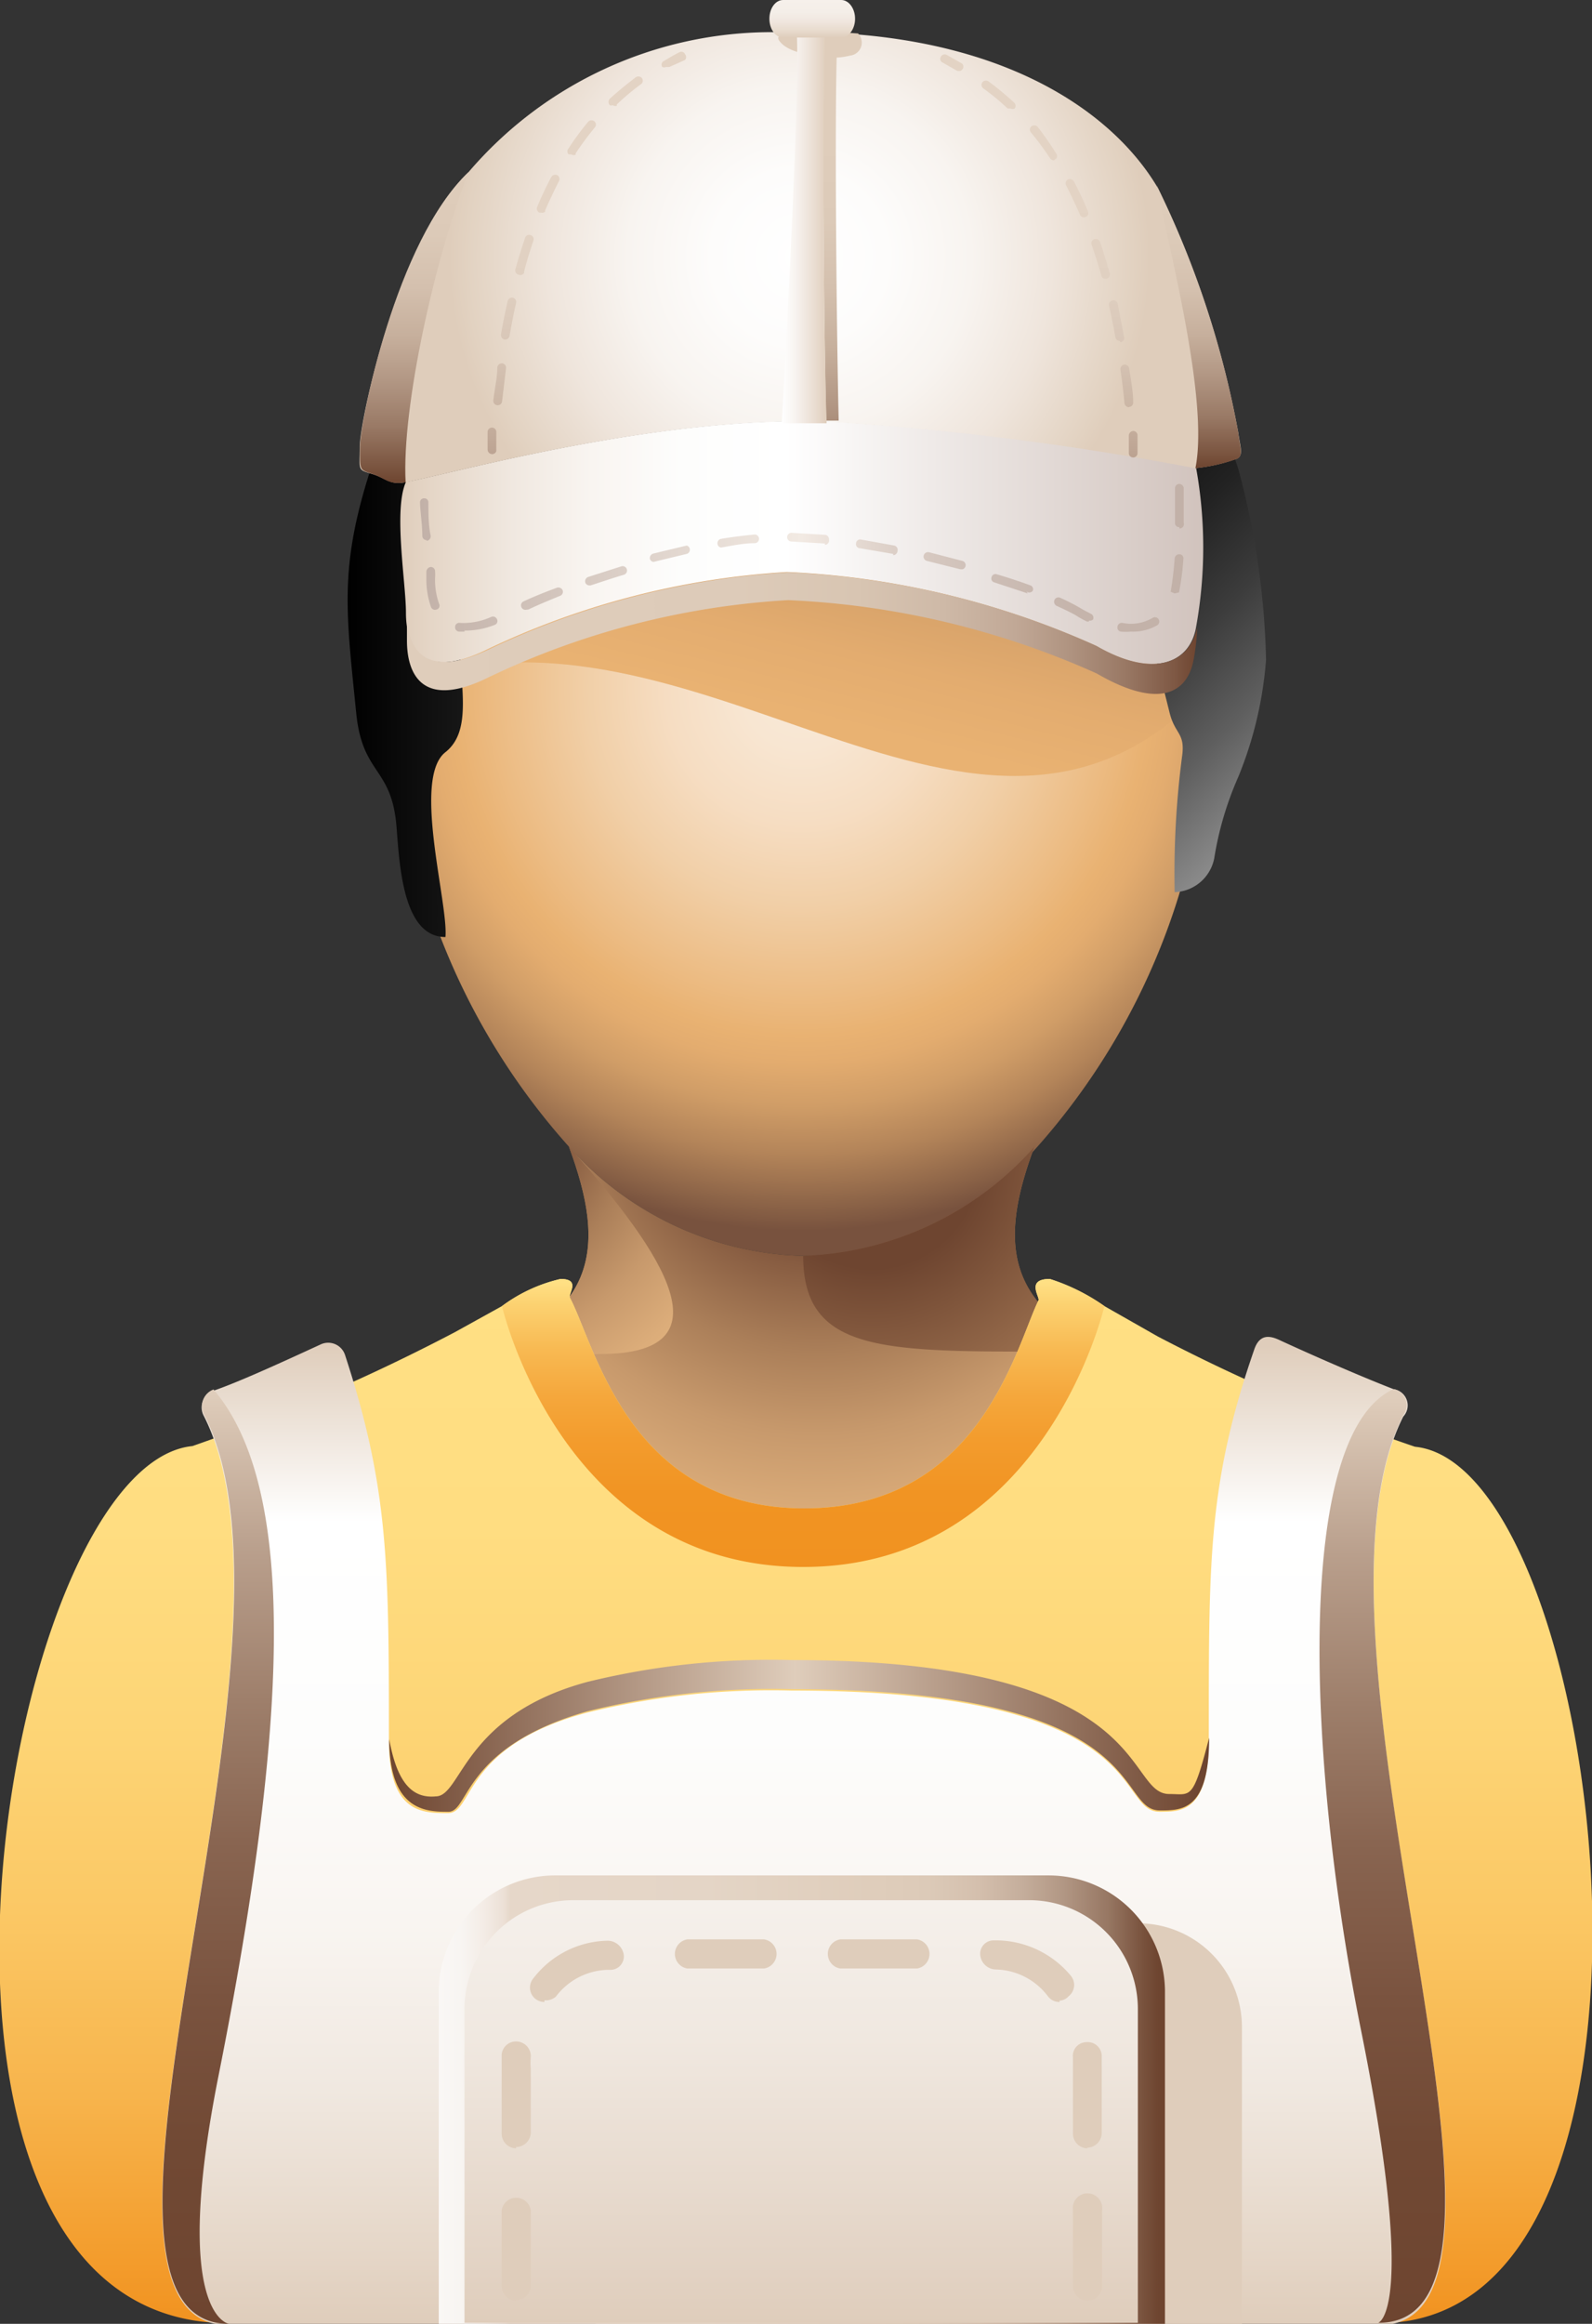 <svg xmlns="http://www.w3.org/2000/svg" xmlns:xlink="http://www.w3.org/1999/xlink" viewBox="0 0 47.57 69.39"><rect x="0" y="0" width="47.57" height="69.39" fill="#333333" stroke="none"/><defs><style>.cls-1{fill:url(#radial-gradient);}.cls-2{fill:url(#linear-gradient);}.cls-3{fill:url(#radial-gradient-2);}.cls-4{fill:url(#radial-gradient-3);}.cls-5{fill:url(#radial-gradient-4);}.cls-6{fill:url(#linear-gradient-2);}.cls-7{fill:url(#linear-gradient-3);}.cls-8{fill:url(#linear-gradient-4);}.cls-9{fill:url(#linear-gradient-5);}.cls-10{fill:url(#linear-gradient-6);}.cls-11{fill:url(#linear-gradient-7);}.cls-12{fill:url(#linear-gradient-8);}.cls-13{fill:url(#linear-gradient-9);}.cls-14{fill:#dfcdbb;}.cls-15{fill:url(#linear-gradient-10);}.cls-16{fill:url(#linear-gradient-11);}.cls-17{fill:url(#linear-gradient-12);}.cls-18{fill:url(#linear-gradient-13);}.cls-19{fill:url(#linear-gradient-14);}.cls-20{fill:url(#linear-gradient-15);}.cls-21{fill:url(#radial-gradient-5);}.cls-22{fill:url(#linear-gradient-16);}.cls-23{fill:url(#linear-gradient-17);}.cls-24{fill:url(#linear-gradient-18);}.cls-25{fill:url(#linear-gradient-19);}.cls-26{fill:url(#linear-gradient-20);}.cls-27{fill:url(#linear-gradient-21);}</style><radialGradient id="radial-gradient" cx="23.96" cy="20.56" r="16.19" gradientUnits="userSpaceOnUse"><stop offset="0" stop-color="#f9e9d8"/><stop offset="0.11" stop-color="#f8e6d2"/><stop offset="0.25" stop-color="#f6ddc2"/><stop offset="0.4" stop-color="#f1cfa7"/><stop offset="0.57" stop-color="#ecbb82"/><stop offset="0.64" stop-color="#e9b272"/><stop offset="0.69" stop-color="#e3ac6f"/><stop offset="0.77" stop-color="#d09d67"/><stop offset="0.86" stop-color="#b38459"/><stop offset="0.96" stop-color="#896146"/><stop offset="1" stop-color="#78523e"/></radialGradient><linearGradient id="linear-gradient" x1="23.49" y1="21.24" x2="26.95" y2="7.36" gradientUnits="userSpaceOnUse"><stop offset="0" stop-color="#e9b272"/><stop offset="0.15" stop-color="#e3ac6f"/><stop offset="0.37" stop-color="#d09d67"/><stop offset="0.62" stop-color="#b38459"/><stop offset="0.9" stop-color="#896146"/><stop offset="1" stop-color="#78523e"/></linearGradient><radialGradient id="radial-gradient-2" cx="24.43" cy="32.89" r="17.39" gradientUnits="userSpaceOnUse"><stop offset="0.2" stop-color="#6e4530"/><stop offset="0.28" stop-color="#875c41"/><stop offset="0.43" stop-color="#ab7f59"/><stop offset="0.57" stop-color="#c7996c"/><stop offset="0.72" stop-color="#dcad7a"/><stop offset="0.86" stop-color="#e8b882"/><stop offset="1" stop-color="#ecbc85"/></radialGradient><radialGradient id="radial-gradient-3" cx="13.62" cy="33.28" r="12.37" xlink:href="#radial-gradient-2"/><radialGradient id="radial-gradient-4" cx="26.05" cy="34.68" r="15.94" gradientUnits="userSpaceOnUse"><stop offset="0.2" stop-color="#6e4530"/><stop offset="0.72" stop-color="#c39569"/><stop offset="1" stop-color="#ecbc85"/></radialGradient><linearGradient id="linear-gradient-2" x1="10.43" y1="16.56" x2="31.19" y2="16.56" gradientUnits="userSpaceOnUse"><stop offset="0"/><stop offset="1" stop-color="#8a8a8a"/></linearGradient><linearGradient id="linear-gradient-3" x1="27.99" y1="10.87" x2="39.66" y2="22.55" gradientUnits="userSpaceOnUse"><stop offset="0"/><stop offset="0.18" stop-color="#040404"/><stop offset="0.35" stop-color="#0f0f0f"/><stop offset="0.52" stop-color="#222"/><stop offset="0.68" stop-color="#3c3c3c"/><stop offset="0.84" stop-color="#5f5f5f"/><stop offset="0.99" stop-color="#888"/><stop offset="1" stop-color="#8a8a8a"/></linearGradient><linearGradient id="linear-gradient-4" x1="23.79" y1="69.39" x2="23.79" y2="38.5" gradientUnits="userSpaceOnUse"><stop offset="0" stop-color="#f19220"/><stop offset="0.06" stop-color="#f39c2c"/><stop offset="0.22" stop-color="#f7b44c"/><stop offset="0.4" stop-color="#fbc865"/><stop offset="0.58" stop-color="#fdd576"/><stop offset="0.77" stop-color="#ffdd81"/><stop offset="1" stop-color="#ffe084"/></linearGradient><linearGradient id="linear-gradient-5" x1="23.99" y1="46.81" x2="23.99" y2="38.29" gradientUnits="userSpaceOnUse"><stop offset="0" stop-color="#f19220"/><stop offset="0.26" stop-color="#f19423"/><stop offset="0.45" stop-color="#f39c2d"/><stop offset="0.61" stop-color="#f5a83d"/><stop offset="0.77" stop-color="#f8ba53"/><stop offset="0.92" stop-color="#fcd170"/><stop offset="1" stop-color="#ffe084"/></linearGradient><linearGradient id="linear-gradient-6" x1="24.02" y1="69.39" x2="24.02" y2="40.19" gradientUnits="userSpaceOnUse"><stop offset="0" stop-color="#dfcdbb"/><stop offset="0.07" stop-color="#e5d6c7"/><stop offset="0.24" stop-color="#f0e8e0"/><stop offset="0.41" stop-color="#f9f5f1"/><stop offset="0.6" stop-color="#fdfdfc"/><stop offset="0.82" stop-color="#fff"/><stop offset="1" stop-color="#dfcdbb"/></linearGradient><linearGradient id="linear-gradient-7" x1="41.31" y1="69.39" x2="41.31" y2="41.74" gradientUnits="userSpaceOnUse"><stop offset="0" stop-color="#6e4530"/><stop offset="0.19" stop-color="#714934"/><stop offset="0.35" stop-color="#7a533f"/><stop offset="0.52" stop-color="#896551"/><stop offset="0.67" stop-color="#9e7f6b"/><stop offset="0.83" stop-color="#b99f8c"/><stop offset="0.98" stop-color="#dac7b5"/><stop offset="1" stop-color="#dfcdbb"/></linearGradient><linearGradient id="linear-gradient-8" x1="6.52" y1="69.39" x2="6.52" y2="41.62" xlink:href="#linear-gradient-7"/><linearGradient id="linear-gradient-9" x1="11.63" y1="51.86" x2="35.9" y2="51.86" gradientUnits="userSpaceOnUse"><stop offset="0" stop-color="#6e4530"/><stop offset="0.5" stop-color="#dfcdbb"/><stop offset="1" stop-color="#6e4530"/></linearGradient><linearGradient id="linear-gradient-10" x1="13.11" y1="62.67" x2="34.61" y2="62.67" gradientUnits="userSpaceOnUse"><stop offset="0" stop-color="#faf7f5"/><stop offset="0.03" stop-color="#f8f5f2"/><stop offset="0.06" stop-color="#f4ede7"/><stop offset="0.09" stop-color="#ece0d6"/><stop offset="0.1" stop-color="#e6d7c9"/><stop offset="0.37" stop-color="#e4d5c6"/><stop offset="0.6" stop-color="#dfcdbb"/><stop offset="0.61" stop-color="#dfcdbb"/><stop offset="0.68" stop-color="#dccab8"/><stop offset="0.75" stop-color="#d4bfad"/><stop offset="0.81" stop-color="#c5ae9c"/><stop offset="0.87" stop-color="#b19683"/><stop offset="0.93" stop-color="#977763"/><stop offset="0.98" stop-color="#78513c"/><stop offset="1" stop-color="#6e4530"/></linearGradient><linearGradient id="linear-gradient-11" x1="23.96" y1="69.39" x2="23.96" y2="56.89" gradientUnits="userSpaceOnUse"><stop offset="0" stop-color="#dfcdbb"/><stop offset="0.12" stop-color="#e2d2c3"/><stop offset="0.68" stop-color="#f0e8e0"/><stop offset="1" stop-color="#f5f0eb"/></linearGradient><linearGradient id="linear-gradient-12" x1="23.96" y1="68.7" x2="23.96" y2="57.9" gradientUnits="userSpaceOnUse"><stop offset="0" stop-color="#dfcdbb"/><stop offset="1" stop-color="#dfcdbb"/></linearGradient><linearGradient id="linear-gradient-13" x1="11.95" y1="16.2" x2="35.97" y2="16.2" gradientUnits="userSpaceOnUse"><stop offset="0" stop-color="#dfcdbb"/><stop offset="0.04" stop-color="#e5d6c7"/><stop offset="0.14" stop-color="#f0e8e0"/><stop offset="0.24" stop-color="#f9f5f1"/><stop offset="0.35" stop-color="#fdfdfc"/><stop offset="0.48" stop-color="#fff"/><stop offset="1" stop-color="#d1c3bd"/></linearGradient><linearGradient id="linear-gradient-14" x1="12.12" y1="18.9" x2="35.77" y2="18.9" gradientUnits="userSpaceOnUse"><stop offset="0" stop-color="#dfcdbb"/><stop offset="0.42" stop-color="#ddcbb9"/><stop offset="0.57" stop-color="#d8c5b2"/><stop offset="0.68" stop-color="#ceb9a7"/><stop offset="0.77" stop-color="#c1a896"/><stop offset="0.84" stop-color="#af9380"/><stop offset="0.91" stop-color="#997864"/><stop offset="0.97" stop-color="#7f5945"/><stop offset="1" stop-color="#6e4530"/></linearGradient><linearGradient id="linear-gradient-15" x1="12.55" y1="16.68" x2="35.38" y2="16.68" gradientUnits="userSpaceOnUse"><stop offset="0" stop-color="#c2b1a8"/><stop offset="0.5" stop-color="#f2eae3"/><stop offset="0.51" stop-color="#f0e7e0"/><stop offset="0.62" stop-color="#dccfc7"/><stop offset="0.74" stop-color="#cdbeb6"/><stop offset="0.86" stop-color="#c5b4ab"/><stop offset="1" stop-color="#c2b1a8"/></linearGradient><radialGradient id="radial-gradient-5" cx="23.89" cy="7.68" r="10.47" gradientUnits="userSpaceOnUse"><stop offset="0" stop-color="#fff"/><stop offset="0.25" stop-color="#fdfcfb"/><stop offset="0.49" stop-color="#f8f4f0"/><stop offset="0.72" stop-color="#efe5dc"/><stop offset="0.95" stop-color="#e2d2c1"/><stop offset="1" stop-color="#dfcdbb"/></radialGradient><linearGradient id="linear-gradient-16" x1="35.83" y1="13.98" x2="35.83" y2="5.55" gradientUnits="userSpaceOnUse"><stop offset="0" stop-color="#6e4530"/><stop offset="0.05" stop-color="#7a543f"/><stop offset="0.18" stop-color="#997965"/><stop offset="0.33" stop-color="#b29784"/><stop offset="0.47" stop-color="#c6af9c"/><stop offset="0.63" stop-color="#d4c0ae"/><stop offset="0.8" stop-color="#dccab8"/><stop offset="1" stop-color="#dfcdbb"/></linearGradient><linearGradient id="linear-gradient-17" x1="12.33" y1="14.42" x2="12.33" y2="5.14" xlink:href="#linear-gradient-16"/><linearGradient id="linear-gradient-18" x1="24.5" y1="15.92" x2="24.5" y2="4.28" xlink:href="#linear-gradient-16"/><linearGradient id="linear-gradient-19" x1="23.36" y1="6.77" x2="24.7" y2="6.77" gradientUnits="userSpaceOnUse"><stop offset="0" stop-color="#fff"/><stop offset="0.26" stop-color="#f9f5f2"/><stop offset="0.75" stop-color="#e9dcd0"/><stop offset="1" stop-color="#dfcdbb"/></linearGradient><linearGradient id="linear-gradient-20" x1="24.27" y1="1.12" x2="24.27" gradientUnits="userSpaceOnUse"><stop offset="0" stop-color="#dfcdbb"/><stop offset="0.17" stop-color="#e7dacc"/><stop offset="0.42" stop-color="#f0e6de"/><stop offset="0.68" stop-color="#f4eee8"/><stop offset="1" stop-color="#f6f0eb"/></linearGradient><linearGradient id="linear-gradient-21" x1="24.27" y1="18.1" x2="24.27" y2="5.96" gradientUnits="userSpaceOnUse"><stop offset="0" stop-color="#6e4530"/><stop offset="0.07" stop-color="#815c48"/><stop offset="0.21" stop-color="#9f806e"/><stop offset="0.34" stop-color="#b89e8d"/><stop offset="0.49" stop-color="#cbb6a5"/><stop offset="0.64" stop-color="#d8c6b7"/><stop offset="0.8" stop-color="#e0d0c1"/><stop offset="1" stop-color="#e3d3c4"/></linearGradient></defs><g id="Layer_2" data-name="Layer 2"><g id="House_Painter" data-name="House Painter"><path class="cls-1" d="M36.13,20.48C36.15,12,30.8,7.07,24,7S11.77,12,11.79,20.48A20.39,20.39,0,0,0,17,34.24a9.68,9.68,0,0,0,7,3.26,9.67,9.67,0,0,0,7-3.26A20.36,20.36,0,0,0,36.13,20.48Z"/><path class="cls-2" d="M36.13,20.48C36.15,12,30.8,7.07,24,7S11.77,12,11.79,20.48C20.81,17,29.24,28,36.13,20.48Z"/><path class="cls-3" d="M30.91,34.24A9.68,9.68,0,0,1,24,37.5,9.68,9.68,0,0,1,17,34.24h0c1.11,3,1,5.24-3.61,6.56,0,4.45,2.41,11.49,10.56,11.49s10.56-7,10.56-11.49C29.9,39.48,29.8,37.21,30.91,34.24Z"/><path class="cls-4" d="M17,34.24h0c1.11,3,1,5.24-3.61,6.56,0,4.45,2.41,11.49,10.56,11.49-8.27-.79-9.5-11.86-6-11.86C21.78,40.43,19.92,37.5,17,34.24Z"/><path class="cls-5" d="M30.91,34.24A9.68,9.68,0,0,1,24,37.5c0,2.86,2.34,2.86,7.24,2.86,3.32,0,1,10.56-7.24,11.93,8.15,0,10.56-7,10.56-11.49C29.9,39.48,29.8,37.21,30.91,34.24Z"/><path class="cls-6" d="M30.67,12.28c-2.16,1.9-3.24,1.18-5.43,1.18-2.58,0-3.78,2.17-3.9,1.21-1.64.19-3.62.71-3.55-.19-1.74.68-4.06.11-4.06,4.4,0,1.58.41,2.92-.42,3.58-1,.78.09,4.51,0,5.52-1.26,0-1.37-2.11-1.46-3.27-.14-1.81-1-1.55-1.2-3.36-.3-3-.52-4.34.38-7.2,1-3,1.86-5.35,4.75-6.73,2.17-1,5.23-2.82,7.43-2.11,1.52.48,4.7.83,6.17,1.55,1.18.59,1.48.71,1.57,1s0,.71.2,1.75A13.87,13.87,0,0,1,30.67,12.28Z"/><path class="cls-7" d="M37,14A14.66,14.66,0,0,0,34.8,9.76c-.57-.55-1-1.89-1.46-2.2s-2.05-.21-2.35.33c.08.28,0,.71.2,1.75a13.87,13.87,0,0,1-.52,2.64c.12.42,0,.89.53,1.09,1.09.45,1.69,1.28,1.35,2.34.29-.43.77-.88.82-1.15.53.85.85,1.2.82,1.74a7.18,7.18,0,0,0,0,2.07c.15.61.34,1.22.76,2.92.16.63.45.59.38,1.23a26.89,26.89,0,0,0-.23,4.12,1.25,1.25,0,0,0,1.18-1A9.86,9.86,0,0,1,37,23.2a11.49,11.49,0,0,0,.83-3.5A23.59,23.59,0,0,0,37,14Z"/><path class="cls-8" d="M42.28,43.2a54.48,54.48,0,0,1-7.68-3.29L33,39a6,6,0,0,0-1.63-.81c-.73,0-.29.54-.34.64-.68,1.4-1.75,6.21-7,6.21s-6.26-4.9-7-6.29c-.06-.11.34-.56-.28-.56A4.71,4.71,0,0,0,15,39l-1.41.78a57.86,57.86,0,0,1-7.84,3.4c-5.72.57-9.88,26.19,1.07,26.19H41.21C51,69.39,48,43.77,42.28,43.2Z"/><path class="cls-9" d="M33,39a6,6,0,0,0-1.63-.81c-.73,0-.29.54-.34.64-.68,1.4-1.75,6.21-7,6.21s-6.26-4.9-7-6.29c-.06-.11.34-.56-.28-.56A4.71,4.71,0,0,0,15,39s1.79,7.79,9,7.79S33,39,33,39Z"/><path class="cls-10" d="M41.64,41.48c-.75-.29-2-.82-3.31-1.42-.22-.1-.65-.35-.85.23-1.39,4-1.36,6.35-1.36,11.64,0,2.17-.81,2.17-1.47,2.17-1.36,0-.13-3.62-11-3.62a23,23,0,0,0-6.11.66c-3.73,1-3.38,3-4.15,3s-1.77,0-1.77-2.17c0-5.23,0-7.51-1.31-11.51a.53.53,0,0,0-.74-.31c-1.28.59-2.47,1.13-3.2,1.38a.53.53,0,0,0-.28.75c3.52,6.89-4.85,27.15.74,27.15H41.21c5.58,0-2.77-20.22.72-27.13A.49.49,0,0,0,41.64,41.48Z"/><path class="cls-11" d="M41.93,42.26a.49.49,0,0,0-.29-.78c-2.93,1.33-2.61,10.9-1,19,1.74,8.58.54,8.88.54,8.88C46.79,69.39,38.44,49.17,41.93,42.26Z"/><path class="cls-12" d="M6.38,41.49a.53.53,0,0,0-.28.75c3.52,6.89-4.85,27.15.74,27.15,0,0-1.74-.24-.31-7.41C8.61,51.54,8.91,44.45,6.38,41.49Z"/><path class="cls-13" d="M11.63,51.93c0,2.17,1.14,2.17,1.77,2.17s.42-1.93,4.15-3a23,23,0,0,1,6.11-.66c10.86,0,9.63,3.62,11,3.62.66,0,1.47,0,1.47-2.17-.49,1.9-.54,1.68-1.19,1.68-1.37,0-.41-4-11.27-4a23.06,23.06,0,0,0-6.11.65c-3.73,1-3.76,3.42-4.54,3.42C12.39,53.7,11.88,53.34,11.63,51.93Z"/><path class="cls-14" d="M34,57.43H20.89a3.1,3.1,0,0,0-3.09,3.08v8.88H37.11V60.51A3.1,3.1,0,0,0,34,57.43Z"/><path class="cls-15" d="M34.81,59.42A3.48,3.48,0,0,0,31.34,56H16.58a3.48,3.48,0,0,0-3.47,3.47v10h21.7Z"/><path class="cls-16" d="M34,60a3.25,3.25,0,0,0-3.23-3.26H17.11A3.25,3.25,0,0,0,13.88,60v9.36H34Z"/><path class="cls-17" d="M32.49,68.7a.44.44,0,0,1-.43-.44V66a.44.44,0,1,1,.87,0v2.28A.44.44,0,0,1,32.49,68.7Zm-17.07,0a.44.44,0,0,1-.43-.43V66a.44.44,0,0,1,.87,0v2.29A.44.44,0,0,1,15.42,68.68Zm17.07-4.55a.44.44,0,0,1-.43-.44V61.78c0-.11,0-.22,0-.34a.41.41,0,0,1,.39-.46.42.42,0,0,1,.47.39c0,.14,0,.28,0,.41v1.91A.44.44,0,0,1,32.49,64.13Zm-17.07,0a.44.44,0,0,1-.43-.44V61.78c0-.14,0-.29,0-.43a.43.43,0,0,1,.47-.39.44.44,0,0,1,.4.47,2,2,0,0,0,0,.35v1.89A.44.44,0,0,1,15.42,64.11Zm16.24-4.37a.43.43,0,0,1-.34-.16,2,2,0,0,0-1.55-.81.48.48,0,0,1-.48-.43.4.4,0,0,1,.39-.44A2.92,2.92,0,0,1,32,59a.43.43,0,0,1-.07.61A.39.39,0,0,1,31.66,59.74Zm-15.39,0a.44.44,0,0,1-.28-.1.43.43,0,0,1-.05-.61,2.86,2.86,0,0,1,2.21-1.12.49.49,0,0,1,.49.44.4.4,0,0,1-.39.43h-.1a2,2,0,0,0-1.54.8A.46.46,0,0,1,16.27,59.73Zm11.13-1H25.11a.44.44,0,0,1,0-.87H27.4a.44.44,0,0,1,0,.87Zm-4.57,0H20.54a.44.44,0,0,1,0-.87h2.29a.44.44,0,0,1,0,.87Z"/><path class="cls-18" d="M24,12.58h-.63c-4.83.12-10.1,1.62-11.24,1.81-.38.84,0,3,0,3.91s.39,2.11,2.47,1.07a24.12,24.12,0,0,1,8.92-2.29,25.15,25.15,0,0,1,9.22,2.2c1.72,1,2.82.52,3-.56a13.33,13.33,0,0,0,0-4.75,86.17,86.17,0,0,0-11-1.39Z"/><path class="cls-19" d="M35.77,18.73c-.22,1.08-1.32,1.53-3,.56a25.15,25.15,0,0,0-9.22-2.2,24.12,24.12,0,0,0-8.92,2.29c-2.08,1-2.47-.16-2.47-1.07v.82c0,.91.39,2.12,2.47,1.08a23.93,23.93,0,0,1,8.92-2.29,25.15,25.15,0,0,1,9.22,2.19c1.72,1,2.67.7,2.89-.38A6,6,0,0,0,35.77,18.73Z"/><path class="cls-20" d="M33.79,18.86a1.46,1.46,0,0,1-.29,0,.12.12,0,0,1-.11-.14.13.13,0,0,1,.15-.12,1.26,1.26,0,0,0,.9-.15.13.13,0,1,1,.14.22A1.46,1.46,0,0,1,33.79,18.86Zm-19.91,0h-.17a.13.13,0,0,1-.11-.15.12.12,0,0,1,.14-.11,2,2,0,0,0,.94-.18.13.13,0,0,1,.17.07.12.12,0,0,1-.07.17A2.41,2.41,0,0,1,13.88,18.83Zm18.66-.3-.06,0a2.9,2.9,0,0,1-.34-.19c-.16-.09-.35-.18-.57-.28a.14.14,0,0,1-.06-.18.13.13,0,0,1,.17-.06,6.43,6.43,0,0,1,.59.3c.11.07.22.12.33.18a.13.13,0,0,1,.06.17A.13.13,0,0,1,32.54,18.53ZM13,18.21a.13.13,0,0,1-.12-.08,2.48,2.48,0,0,1-.14-.87c0-.06,0-.12,0-.19a.15.15,0,0,1,.13-.14h0a.13.13,0,0,1,.13.13,1.41,1.41,0,0,1,0,.2,2.15,2.15,0,0,0,.12.77.12.12,0,0,1-.07.17Zm2.7,0a.13.13,0,0,1-.12-.08.13.13,0,0,1,.06-.17c.3-.14.62-.27,1-.41a.14.14,0,0,1,.17.07.13.13,0,0,1-.07.17c-.34.14-.66.27-.95.41Zm19.4-.49-.12-.05a9.72,9.72,0,0,0,.12-1,.14.14,0,0,1,.15-.12.12.12,0,0,1,.11.14,7.62,7.62,0,0,1-.13,1Zm-4.39,0h0l-1-.33a.12.12,0,0,1-.08-.16.12.12,0,0,1,.16-.08q.51.15,1,.33a.12.12,0,0,1,.07.16A.13.13,0,0,1,30.67,17.66Zm-13.09-.24a.13.13,0,0,1-.13-.08.14.14,0,0,1,.08-.17l1-.32a.13.13,0,0,1,.16.09.13.13,0,0,1-.08.16c-.34.1-.66.21-1,.32ZM28.7,17h0l-1-.25a.13.13,0,0,1,.06-.26l1,.26a.13.13,0,0,1,0,.25Zm-9.15-.22a.13.13,0,0,1-.13-.09.14.14,0,0,1,.1-.16l1-.24a.13.13,0,0,1,0,.25l-1,.24Zm7.14-.24h0l-1-.17a.12.12,0,0,1-.11-.15.12.12,0,0,1,.14-.11l1,.18a.13.13,0,0,1,.1.15A.14.14,0,0,1,26.69,16.58Zm-5.12-.19a.12.12,0,0,1-.13-.11.13.13,0,0,1,.11-.15c.35-.06.7-.1,1-.13a.13.13,0,0,1,0,.26c-.32,0-.66.07-1,.13Zm3.08-.12h0l-1-.06a.13.13,0,1,1,0-.26h0l1,.06a.13.13,0,0,1,.12.14A.13.13,0,0,1,24.65,16.27Zm-11.9-.1a.13.13,0,0,1-.13-.12c0-.34-.06-.69-.07-1a.12.12,0,0,1,.12-.13h0a.12.12,0,0,1,.13.12c0,.34,0,.69.07,1a.14.14,0,0,1-.12.15Zm22.49-.39a.12.12,0,0,1-.13-.13v-.24q0-.39,0-.78a.13.13,0,0,1,.13-.14h0a.14.14,0,0,1,.13.12c0,.27,0,.53,0,.8v.24A.13.13,0,0,1,35.24,15.78Z"/><path class="cls-21" d="M37,12.92a28,28,0,0,0-2.44-7.37c-1.21-2-4-4.11-8.93-4.52l-1-.07h-.84l-.73,0A11.92,11.92,0,0,0,14,5.14c-2.14,2.06-3.25,7.47-3.25,8.19s-.08.69.36.82.53.34,1,.25c1.14-.19,6.41-1.69,11.24-1.81H24.7a86.17,86.17,0,0,1,11,1.39,5.06,5.06,0,0,0,1.19-.26C37.19,13.65,37.06,13.37,37,12.92Z"/><path class="cls-22" d="M34.57,5.55A28,28,0,0,1,37,12.92c.05.45.18.73-.09.8a5.06,5.06,0,0,1-1.19.26C36.13,11.94,34.92,7.41,34.57,5.55Z"/><path class="cls-23" d="M12.12,14.4c-.52.09-.6-.12-1-.25s-.36-.11-.36-.82S11.82,7.2,14,5.14C13,7.68,12,12.16,12.12,14.4Z"/><path class="cls-24" d="M25.64,1l-1-.07h-.84c-.25,0-.65.09-.52.28.24.35.92.45,1.34.47-.05,2.54,0,8.34.07,10.88h.37C25,10,24.94,4.11,25,1.72a2.12,2.12,0,0,0,.4-.06A.39.39,0,0,0,25.64,1Z"/><path class="cls-25" d="M24.65,1h-.84c.08,1.54-.25,8.17-.45,11.64H24.7c-.09-2.54-.12-8.34-.07-10.89C24.64,1.41,24.64,1.16,24.65,1Z"/><path class="cls-26" d="M25.55.56c0-.31-.19-.56-.41-.56H23.4c-.23,0-.41.25-.41.56h0c0,.31.18.56.41.56h1.74c.22,0,.41-.25.41-.56Z"/><path class="cls-27" d="M19.9,2A.13.13,0,0,1,19.79,2a.12.12,0,0,1,.05-.18c.15-.09.3-.18.46-.26a.12.12,0,0,1,.17.06.13.13,0,0,1,0,.17L20,2ZM15,12q.06-.5.12-1a.13.13,0,0,0-.11-.15.14.14,0,0,0-.15.11c0,.32-.08.64-.12,1a.13.13,0,0,0,.12.14h0A.13.13,0,0,0,15,12ZM15.23,10c.06-.33.12-.65.19-.95a.13.13,0,0,0-.1-.16.13.13,0,0,0-.15.1c-.07.31-.14.63-.2,1a.14.14,0,0,0,.11.15h0A.14.14,0,0,0,15.23,10Zm.43-1.89c.08-.32.18-.63.28-.93a.13.13,0,0,0-.08-.16.13.13,0,0,0-.17.08c-.1.3-.2.61-.29.94a.13.13,0,0,0,.09.16h0A.13.13,0,0,0,15.66,8.15Zm.63-1.83c.13-.3.27-.59.41-.87a.13.13,0,0,0-.05-.18.14.14,0,0,0-.18.06c-.15.28-.29.58-.42.89a.13.13,0,0,0,.07.17h.05A.13.13,0,0,0,16.29,6.32Zm.91-1.7a9,9,0,0,1,.57-.77.13.13,0,0,0,0-.18.14.14,0,0,0-.19,0,7.86,7.86,0,0,0-.59.8.13.13,0,0,0,0,.18l.08,0A.14.14,0,0,0,17.2,4.62Zm1.23-1.46a7.36,7.36,0,0,1,.74-.62.13.13,0,0,0,0-.18.14.14,0,0,0-.19,0c-.26.2-.52.41-.76.63a.14.14,0,0,0,0,.19.11.11,0,0,0,.09,0A.14.14,0,0,0,18.43,3.16Zm-3.6,10.31c0-.17,0-.35,0-.52a.13.13,0,0,0-.12-.14.13.13,0,0,0-.14.12c0,.17,0,.35,0,.53a.14.14,0,0,0,.12.14h0A.13.13,0,0,0,14.83,13.47ZM28.75,2.08a.13.13,0,0,0,0-.18l-.46-.26a.13.13,0,0,0-.18.06.12.12,0,0,0,.06.17l.44.25.07,0A.13.13,0,0,0,28.75,2.08Zm5,10.07a.13.13,0,0,0,.11-.15c0-.33-.07-.65-.12-1a.13.13,0,0,0-.15-.11.13.13,0,0,0-.11.15q.07.46.12,1a.14.14,0,0,0,.13.12Zm-.27-1.93a.13.13,0,0,0,.11-.15c-.06-.33-.13-.65-.19-1a.13.13,0,1,0-.26.06c.07.3.13.62.19.94a.13.13,0,0,0,.13.11Zm-.41-1.9a.13.13,0,0,0,.09-.16c-.09-.32-.19-.64-.29-.94a.14.14,0,0,0-.17-.08.13.13,0,0,0-.08.17c.1.29.2.6.29.92a.11.11,0,0,0,.12.09Zm-.63-1.84a.13.13,0,0,0,.07-.17c-.13-.31-.27-.61-.42-.89a.14.14,0,0,0-.18-.06.13.13,0,0,0-.05.18c.14.28.28.57.41.87a.13.13,0,0,0,.12.08Zm-.89-1.73a.13.13,0,0,0,0-.18A9,9,0,0,0,31,3.78a.14.14,0,0,0-.19,0,.13.13,0,0,0,0,.18,9,9,0,0,1,.57.77.14.14,0,0,0,.11.06A.13.13,0,0,0,31.53,4.75Zm-1.24-1.5a.13.13,0,0,0,0-.18,9.06,9.06,0,0,0-.76-.63.14.14,0,0,0-.18,0,.13.13,0,0,0,0,.19,7.27,7.27,0,0,1,.74.61l.09,0A.11.11,0,0,0,30.29,3.25Zm3.56,10.41a.13.13,0,0,0,.12-.14c0-.18,0-.35,0-.53a.13.13,0,0,0-.14-.12.14.14,0,0,0-.12.14c0,.18,0,.35,0,.53a.13.13,0,0,0,.13.12Z"/></g></g></svg>
